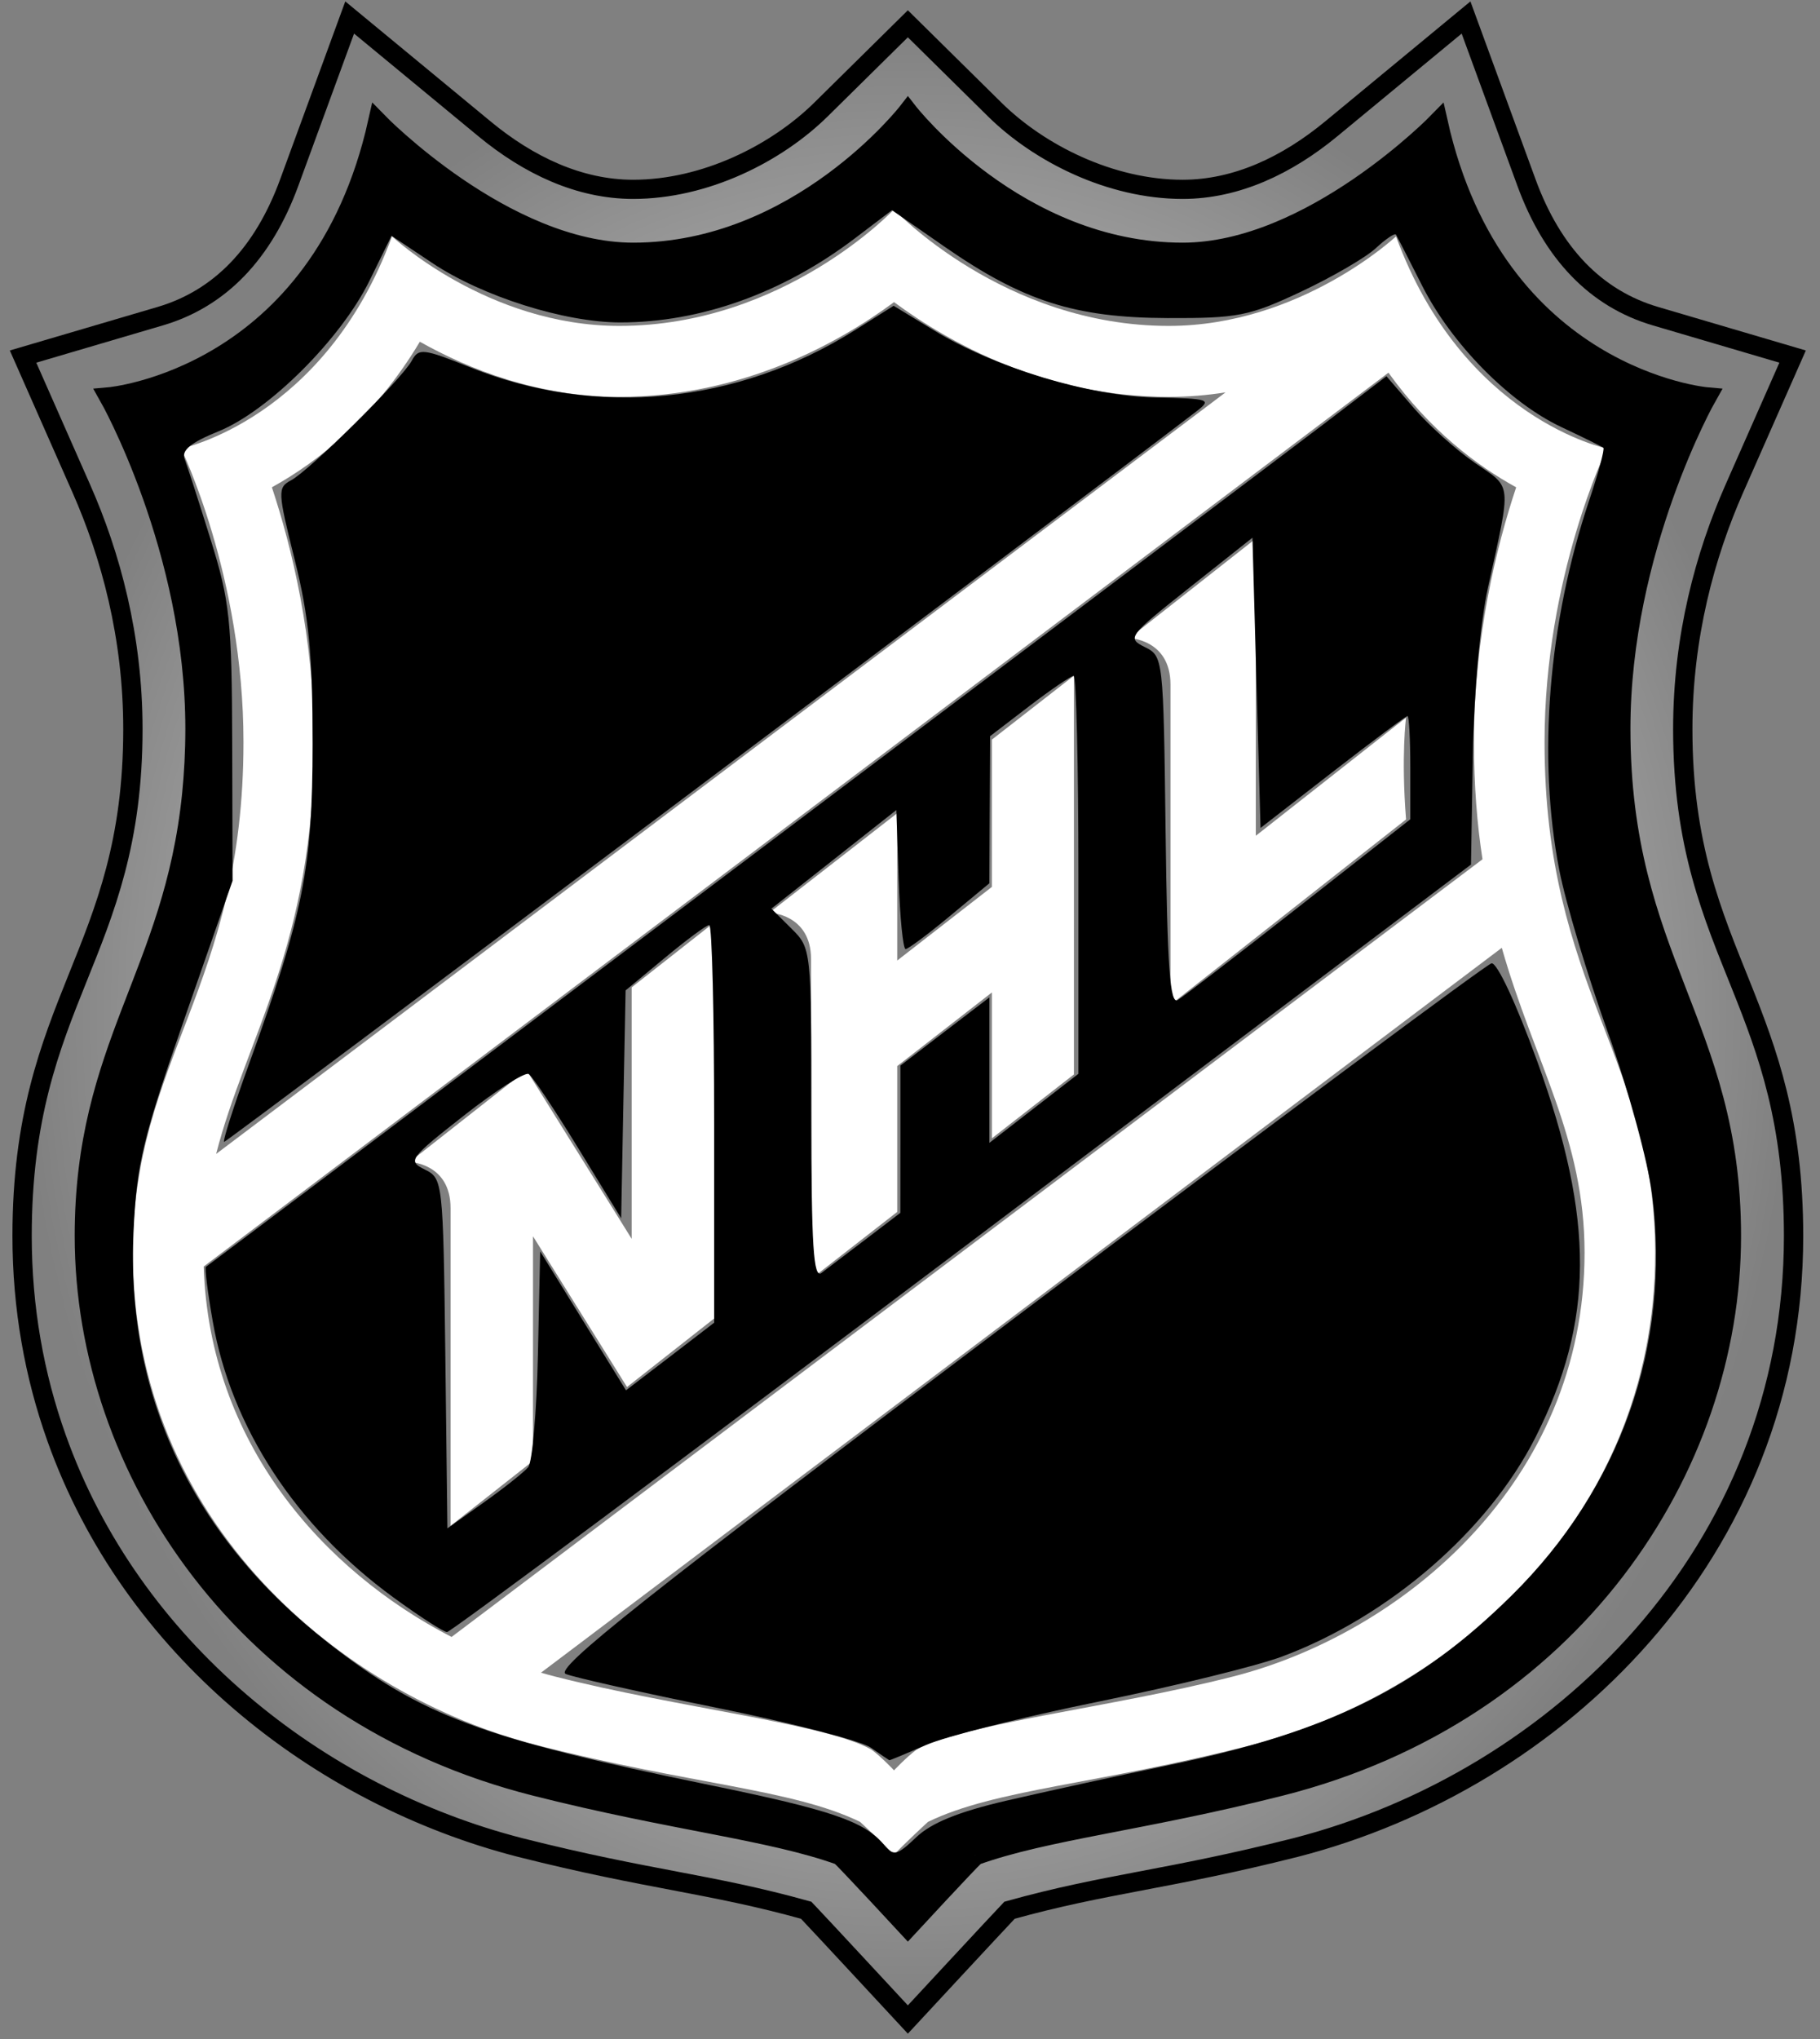 <?xml version="1.0" encoding="UTF-8" standalone="no"?>
<!-- Generator: Adobe Illustrator 16.0.0, SVG Export Plug-In . SVG Version: 6.00 Build 0)  -->

<svg
   xmlns:dc="http://purl.org/dc/elements/1.1/"
   xmlns:cc="http://creativecommons.org/ns#"
   xmlns:rdf="http://www.w3.org/1999/02/22-rdf-syntax-ns#"
   xmlns:svg="http://www.w3.org/2000/svg"
   xmlns="http://www.w3.org/2000/svg"
   xmlns:xlink="http://www.w3.org/1999/xlink"
   xmlns:sodipodi="http://sodipodi.sourceforge.net/DTD/sodipodi-0.dtd"
   xmlns:inkscape="http://www.inkscape.org/namespaces/inkscape"
   version="1.1"
   id="Layer_1"
   x="0px"
   y="0px"
   width="100"
   height="112"
   viewBox="0 0 100 112"
   enable-background="new 0 0 1000 240.678"
   xml:space="preserve"
   sodipodi:docname="Disney Streaming Services logo.svg"
   inkscape:version="0.92.4 (5da689c313, 2019-01-14)"><rect x="0" y="0" width="100" height="112" fill="#808080" stroke="none"/><title
   id="title851">National Hockey League shield</title><defs
   id="defs61"><radialGradient
     inkscape:collect="always"
     xlink:href="#linearGradient846"
     id="radialGradient850"
     cx="22.935"
     cy="26.108"
     fx="22.935"
     fy="26.108"
     r="22.935"
     gradientTransform="matrix(1,0,0,1.138,0,-3.613)"
     gradientUnits="userSpaceOnUse" /><linearGradient
     inkscape:collect="always"
     id="linearGradient846"><stop
       style="stop-color:#ffffff;stop-opacity:1;"
       offset="0"
       id="stop842" /><stop
       style="stop-color:#ffffff;stop-opacity:0;"
       offset="1"
       id="stop844" /></linearGradient></defs><sodipodi:namedview
   pagecolor="#ffffff"
   bordercolor="#666666"
   borderopacity="1"
   objecttolerance="10"
   gridtolerance="10"
   guidetolerance="10"
   inkscape:pageopacity="0"
   inkscape:pageshadow="2"
   inkscape:window-width="1366"
   inkscape:window-height="705"
   id="namedview59"
   showgrid="false"
   inkscape:showpageshadow="false"
   inkscape:zoom="1"
   inkscape:cx="51.981158"
   inkscape:cy="108.80933"
   inkscape:window-x="-8"
   inkscape:window-y="-8"
   inkscape:window-maximized="1"
   inkscape:current-layer="Layer_1" />

<g
   id="Mobile-375-px-width"
   style="fill:#ffffff;fill-rule:evenodd;stroke:none;stroke-width:1"
   transform="matrix(2.122,0,0,2.106,1.214,0.961)"><g
     id="Landing-Page-1---Legendary-Athletes"
     transform="translate(-80,-521)"
     style="fill:#ffffff"><g
       id="logos-on-top"
       transform="translate(43,423)"
       style="fill:#ffffff"><g
         id="nhl"
         transform="translate(37,98)"
         style="fill:#ffffff"><path
           d="m 15.784,31.855 -2.724,-4.402 -3.025,2.397 c 0,0 1.059,0.031 1.059,1.202 v 8.289 l 2.135,-1.692 v -5.86 l 2.434,3.931 2.255,-1.786 V 23.605 l -2.134,1.691 z"
           id="Fill-1"
           style="fill:#ffffff"
           inkscape:connector-curvature="0" /><path
           d="m 25.111,22.676 -2.451,1.92 V 20.753 l -3.309,2.594 c 0,0 1.077,0.032 1.077,1.211 v 8.345 l 2.232,-1.75 v -3.804 l 2.451,-1.92 v 3.804 l 2.124,-1.666 V 17.167 l -2.124,1.667 z"
           id="Fill-3"
           style="fill:#ffffff"
           inkscape:connector-curvature="0" /><path
           d="m 31.945,21.342 v -7.752 l -3.277,2.597 c 0,0 1.067,0.031 1.067,1.211 v 8.353 l 6.1,-4.835 c -0.131,-1.665 0,-2.656 0,-2.656 z"
           id="Fill-5"
           style="fill:#ffffff"
           inkscape:connector-curvature="0" /><path
           d="m 31.359,43.27 c -3.162,0.815 -7.029,1.234 -8.197,1.907 -0.263,0.195 -0.585,0.541 -0.585,0.541 0,0 -0.322,-0.346 -0.585,-0.541 -1.169,-0.673 -5.036,-1.092 -8.197,-1.907 -0.12,-0.031 -0.239,-0.064 -0.359,-0.099 L 38.314,24.265 c 0.849,3 2.143,4.964 2.143,7.95 0,5.99 -4.717,9.927 -9.098,11.055 z M 11.12,42.239 C 7.776,40.501 4.849,37.162 4.702,32.577 L 35.379,9.264 c 1.071,1.503 2.298,2.431 3.307,2.99 -0.506,1.532 -1.093,3.9 -1.093,6.644 0,1.138 0.082,2.146 0.221,3.058 z M 7.561,18.897 c 0,-2.743 -0.589,-5.112 -1.093,-6.644 1.176,-0.653 2.652,-1.808 3.831,-3.796 1.264,0.716 3.058,1.438 5.166,1.438 3.192,0 5.686,-1.411 7.112,-2.471 1.427,1.06 3.92,2.471 7.114,2.471 0.509,0 1,-0.043 1.469,-0.117 L 5.025,29.64 C 5.779,26.651 7.561,24.176 7.561,18.897 Z m 31.86,0 c 0,-4.323 1.616,-7.654 1.616,-7.654 0,0 -3.726,-0.762 -5.462,-5.534 0,0 -2.473,2.335 -5.885,2.335 -4.275,0 -7.114,-3.038 -7.114,-3.038 0,0 -2.839,3.038 -7.112,3.038 -3.413,0 -5.886,-2.335 -5.886,-2.335 -1.735,4.772 -5.462,5.534 -5.462,5.534 0,0 1.616,3.331 1.616,7.654 0,6.413 -2.865,8.267 -2.865,13.318 0,7.061 5.437,11.555 10.476,12.849 3.992,1.026 6.602,1.142 8.355,1.998 0,0 0.637,0.591 0.878,0.862 0.242,-0.271 0.88,-0.862 0.88,-0.862 1.751,-0.856 4.362,-0.972 8.354,-1.998 5.04,-1.294 10.476,-5.788 10.476,-12.849 0,-5.05 -2.865,-6.904 -2.865,-13.318 z"
           id="Fill-7"
           style="fill:#ffffff"
           inkscape:connector-curvature="0" /><path
           d="m 24.685,47.942 c -0.234,0.221 -1.75,1.874 -1.75,1.874 0,0 -1.517,-1.653 -1.751,-1.874 -1.822,-0.66 -4.299,-0.892 -7.886,-1.804 C 5.749,44.218 1.612,37.849 1.612,31.78 c 0,-4.946 2.307,-6.826 2.78,-11.513 0.053,-0.534 0.085,-1.102 0.085,-1.717 0,-4.692 -2.228,-8.655 -2.228,-8.655 0,0 5.476,-0.48 6.96,-7.171 0,0 3.284,3.399 6.614,3.399 4.291,0 7.113,-3.666 7.113,-3.666 0,0 2.824,3.666 7.115,3.666 3.329,0 6.612,-3.399 6.612,-3.399 1.484,6.69 6.96,7.171 6.96,7.171 0,0 -2.228,3.963 -2.228,8.655 0,6.018 2.864,7.721 2.864,13.23 0,6.069 -4.136,12.439 -11.686,14.358 -3.587,0.912 -6.063,1.144 -7.887,1.804 M 45.869,31.78 c 0,-2.974 -0.667,-4.786 -1.357,-6.524 -0.742,-1.868 -1.512,-3.648 -1.512,-6.695 0,-2.409 0.576,-4.541 1.336,-6.275 l 1.508,-3.442 -3.548,-1.053 C 40.752,7.334 39.627,6.16 38.953,4.306 L 37.388,0 33.901,2.902 c -1.148,0.955 -2.459,1.58 -3.851,1.58 -1.867,0 -3.715,-0.937 -4.869,-2.085 L 22.935,0.164 20.689,2.397 c -1.155,1.148 -3.001,2.085 -4.867,2.085 -1.394,0 -2.705,-0.624 -3.852,-1.58 L 8.482,0 6.917,4.306 C 6.243,6.16 5.118,7.334 3.574,7.791 L 0.025,8.844 1.533,12.286 c 0.76,1.734 1.336,3.865 1.336,6.275 C 2.869,24.441 0,25.608 0,31.78 c 0,1.882 0.318,3.643 0.89,5.262 1.934,5.487 6.773,9.336 12.007,10.689 3.349,0.851 4.909,0.935 7.406,1.636 0.326,0.344 2.632,2.85 2.632,2.85 0,0 2.307,-2.506 2.632,-2.85 2.497,-0.701 4.056,-0.785 7.407,-1.636 6.775,-1.753 12.895,-7.688 12.895,-15.95"
           id="Fill-9"
           style="fill:url(#radialGradient850);fill-opacity:1;stroke:#000000;stroke-width:0.5;stroke-miterlimit:4;stroke-dasharray:none;stroke-opacity:1"
           inkscape:connector-curvature="0" /></g></g></g></g><path
   inkscape:connector-curvature="0"
   style="opacity:1;fill:#000000;fill-opacity:1;stroke:none;stroke-width:0;stroke-miterlimit:4;stroke-dasharray:none"
   d="m 49.922,6.598 -2.337,2.044 C 42.701,12.906 36.753,14.75 31.91,13.498 28.706,12.67 25.531,10.988 23.01,8.786 20.833,6.884 20.565,6.792 20.565,7.938 c 0,1.509 -3.129,7.057 -5.138,9.109 -1.941,1.982 -6.724,4.63 -8.362,4.63 -0.619,2.73e-4 -0.739,0.194 -0.485,0.773 3.096,7.052 4.442,13.617 4.09,19.961 -0.213,3.833 -0.559,5.272 -2.83,11.786 -2.471,7.089 -2.598,7.652 -2.76,12.534 -0.195,5.894 0.421,8.987 2.76,13.867 3.003,6.266 7.927,11.291 14.283,14.578 3.599,1.862 5.376,2.38 15.787,4.602 l 8.225,1.756 1.715,2.003 c 0.943,1.099 1.816,1.999 1.943,1.999 0.127,0 1.012,-0.88 1.964,-1.953 1.9,-2.143 0.566,-1.707 14.888,-4.836 9.145,-1.998 14.454,-4.747 19.636,-10.162 5.65,-5.903 8.061,-11.543 8.403,-19.682 0.24,-5.692 -0.052,-7.092 -3.439,-16.552 -1.785,-4.985 -1.907,-5.633 -2.08,-11.033 -0.163,-5.077 -0.055,-6.238 0.945,-10.075 0.621,-2.385 1.638,-5.444 2.262,-6.798 0.624,-1.353 1.084,-2.493 1.019,-2.533 -0.065,-0.041 -1.017,-0.324 -2.117,-0.629 C 86.541,19.971 81.539,15.048 79.909,10.093 79.49,8.819 79.065,7.633 78.965,7.457 78.864,7.281 77.715,8 76.412,9.053 73.501,11.406 69.978,13.152 67.052,13.692 62.479,14.535 56.547,12.509 52.18,8.613 Z m -0.912,4.947 2.896,2.011 c 4.304,2.986 7.159,3.898 12.24,3.915 3.875,0.013 4.483,-0.106 7.338,-1.448 1.712,-0.804 3.561,-1.878 4.11,-2.389 0.549,-0.512 1.048,-0.846 1.11,-0.744 0.062,0.102 0.707,1.358 1.43,2.792 1.613,3.201 4.792,6.43 7.653,7.776 1.181,0.556 2.222,1.068 2.308,1.135 0.086,0.067 -0.268,1.375 -0.783,2.912 -2.242,6.686 -2.84,14.107 -1.637,20.286 0.347,1.781 1.545,5.781 2.66,8.891 1.129,3.148 2.212,7.113 2.441,8.94 1.034,8.269 -1.719,16.104 -7.74,22.038 -5.123,5.049 -9.977,7.452 -18.775,9.29 -2.876,0.601 -6.915,1.484 -8.975,1.962 -2.602,0.603 -4.109,1.214 -4.935,1.999 -1.074,1.021 -1.246,1.06 -1.782,0.419 -1.077,-1.288 -2.887,-1.906 -9.588,-3.282 C 26.441,95.474 23.187,94.261 18.042,90.247 10.578,84.424 6.899,76.634 7.339,67.58 7.518,63.896 7.86,62.476 10.16,55.884 l 2.619,-7.505 -0.021,-7.501 c -0.019,-6.819 -0.128,-7.846 -1.189,-11.255 -0.642,-2.063 -1.284,-4.048 -1.425,-4.413 -0.184,-0.475 0.343,-0.903 1.86,-1.517 2.749,-1.113 6.725,-5.072 8.287,-8.253 l 1.222,-2.488 2.229,1.489 c 2.751,1.837 7.277,3.269 10.338,3.269 4.415,0 8.925,-1.613 12.87,-4.602 z m 0.091,5.251 -2.126,1.341 c -6.464,4.068 -14.205,4.821 -21.111,2.052 -2.623,-1.052 -2.86,-1.08 -3.24,-0.374 -0.539,1 -5.616,6.028 -6.63,6.567 -0.751,0.4 -0.739,0.614 0.199,4.367 0.784,3.136 0.984,5.221 0.982,10.129 -0.002,6.783 -0.505,9.32 -3.485,17.543 -0.858,2.367 -1.476,4.302 -1.372,4.302 0.139,0 46.929,-35.147 53.411,-40.12 0.868,-0.666 0.746,-0.707 -2.233,-0.769 -3.673,-0.077 -8.821,-1.636 -12.182,-3.689 z m 27.078,3.87 -3.46,2.64 c -2.529,1.93 -60.507,45.628 -61.404,46.28 -0.073,0.053 0.096,1.407 0.377,3.01 1.021,5.821 4.566,11.235 9.92,15.146 1.434,1.048 2.763,1.904 2.954,1.904 0.191,0 12.926,-9.483 28.301,-21.076 l 27.957,-21.08 0.1,-5.955 c 0.06,-3.486 0.406,-7.327 0.833,-9.265 1.296,-5.885 1.344,-5.426 -0.717,-6.843 -1.022,-0.703 -2.534,-2.061 -3.36,-3.018 z m -7.363,8.87 0.22,7.97 0.224,7.974 3.961,-3.076 c 2.179,-1.69 4.031,-3.072 4.115,-3.072 0.083,0 0.153,1.278 0.153,2.838 v 2.833 l -6.116,4.799 c -3.363,2.639 -6.362,4.946 -6.663,5.128 -0.425,0.257 -0.574,-1.808 -0.667,-9.273 -0.119,-9.532 -0.128,-9.614 -1.144,-10.116 -0.988,-0.489 -0.903,-0.6 2.445,-3.253 z m -9.824,7.591 c 0.145,0 0.261,4.915 0.261,10.926 v 10.931 l -2.445,1.896 -2.445,1.896 v -3.997 -3.993 l -2.445,1.871 -2.445,1.875 v 4.047 l -0.004,4.042 -1.889,1.443 c -1.039,0.794 -2.139,1.631 -2.445,1.859 -0.44,0.328 -0.555,-1.486 -0.555,-8.71 0,-9.11 -0.002,-9.123 -1.098,-10.211 l -1.098,-1.09 3.431,-2.706 3.435,-2.71 0.128,3.816 c 0.071,2.1 0.241,3.82 0.381,3.82 0.14,0 1.232,-0.816 2.428,-1.809 l 2.175,-1.805 0.017,-4.042 0.021,-4.038 2.163,-1.657 c 1.19,-0.91 2.283,-1.653 2.428,-1.653 z M 38.971,50.81 c 0.15,0 0.27,4.915 0.269,10.922 v 10.922 l -2.42,1.859 -2.424,1.855 -2.358,-3.816 -2.358,-3.816 -0.124,5.683 c -0.069,3.126 -0.309,5.902 -0.535,6.173 -0.226,0.27 -1.317,1.136 -2.424,1.925 l -2.014,1.435 -0.116,-9.606 c -0.118,-9.468 -0.137,-9.616 -1.123,-10.104 -0.959,-0.474 -0.87,-0.597 2.167,-2.981 1.743,-1.369 3.337,-2.389 3.539,-2.266 0.202,0.124 1.426,1.958 2.722,4.075 l 2.358,3.849 0.12,-6.259 0.124,-6.259 2.163,-1.793 c 1.189,-0.988 2.283,-1.797 2.432,-1.797 z m 42.977,2.106 C 81.663,52.981 69.917,61.715 55.848,72.321 35.354,87.771 30.429,91.674 31.086,91.949 c 0.451,0.189 4.188,1.026 8.304,1.859 4.116,0.833 7.917,1.815 8.449,2.184 0.531,0.368 0.993,0.682 1.023,0.695 0.03,0.013 0.927,-0.361 1.997,-0.831 1.071,-0.47 5.352,-1.545 9.509,-2.389 4.158,-0.845 8.688,-1.957 10.069,-2.472 5.863,-2.184 11.339,-6.919 13.931,-12.045 3.228,-6.384 3.255,-11.937 0.1,-20.64 -1.159,-3.195 -2.219,-5.465 -2.519,-5.395 z"
   id="path834" /></svg>